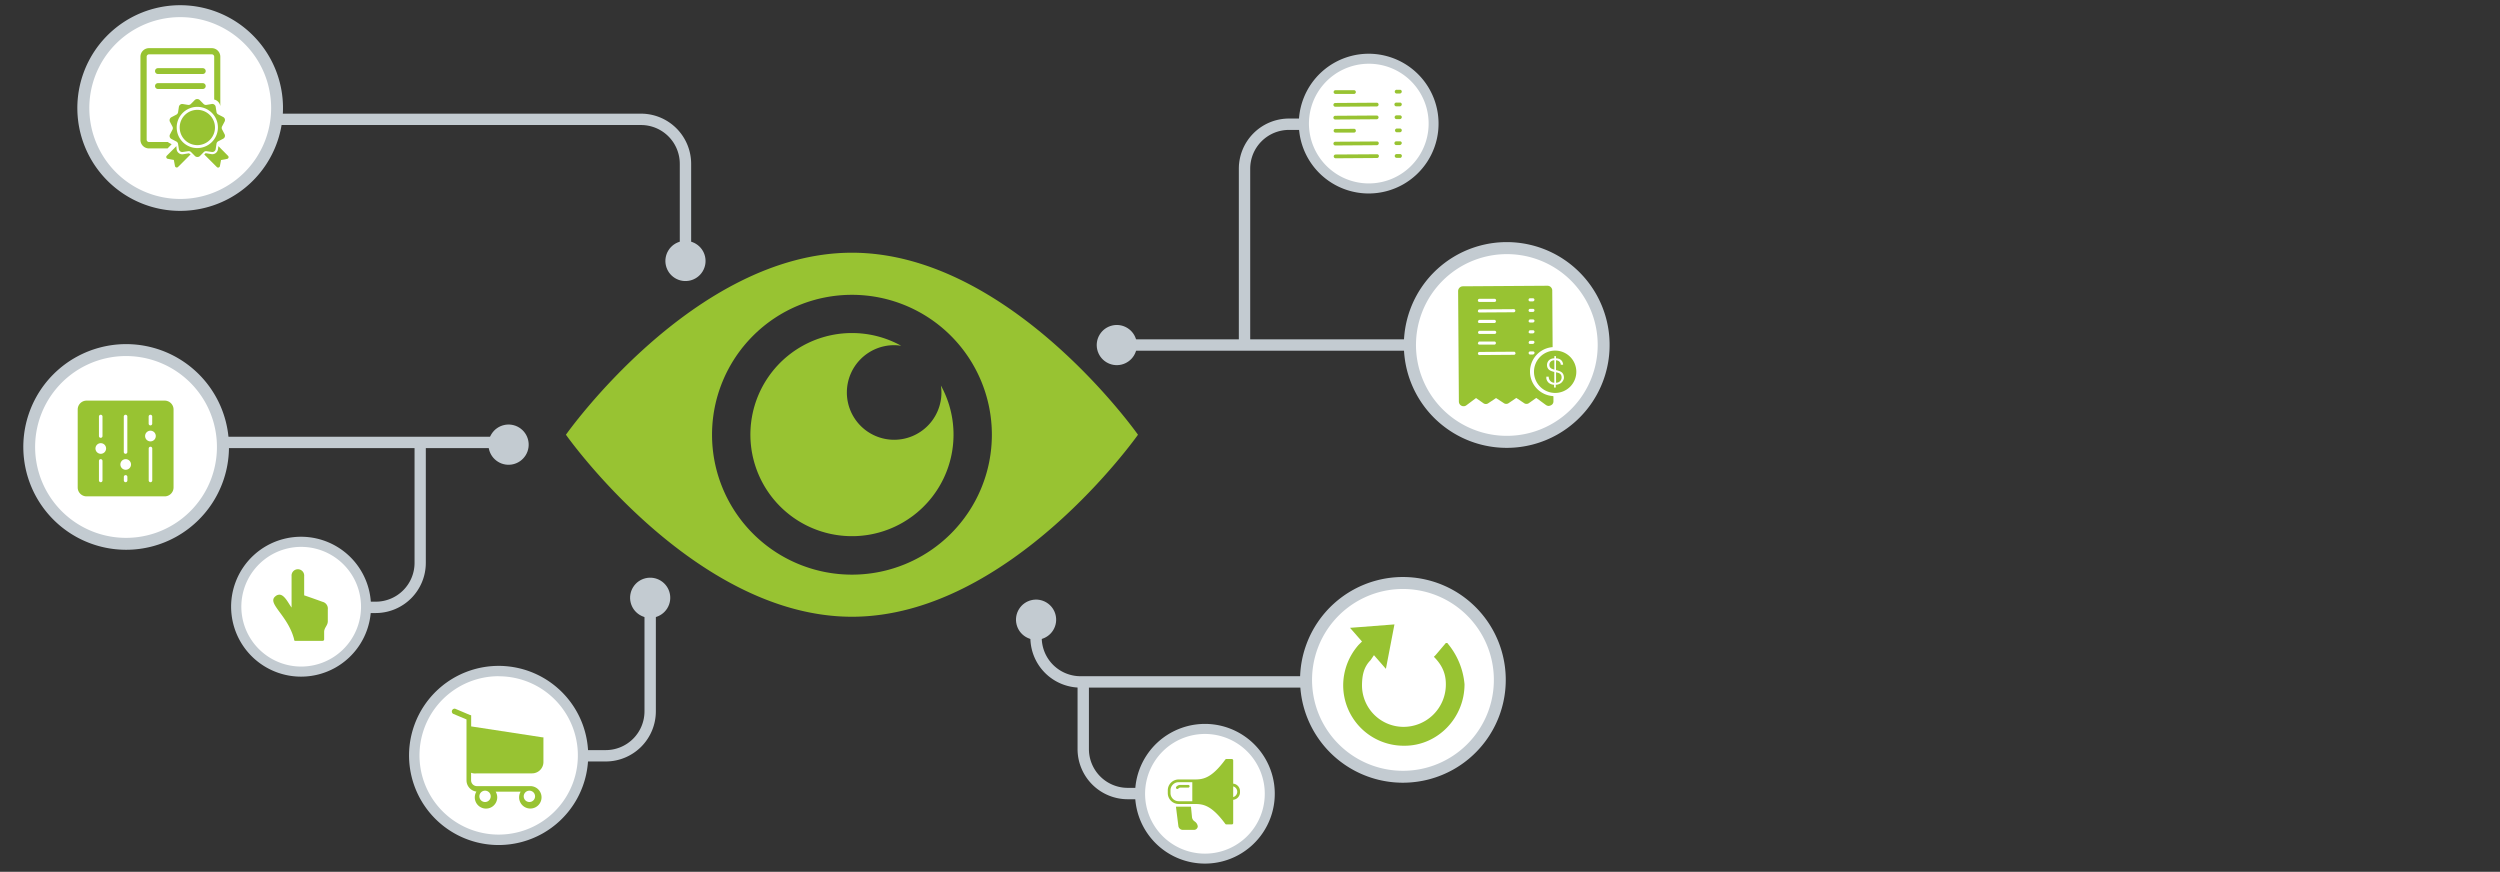 <svg id="Layer_1" data-name="Layer 1" xmlns="http://www.w3.org/2000/svg" viewBox="0 0 992.22 346"><rect x="0" y="0" width="992.22" height="346" fill="#333333" stroke="none"/><title>dd_clear_visibilty</title><path d="M338.13,100.3c-62.69,0-113.52,72.24-113.52,72.24s50.83,72.24,113.52,72.24,113.52-72.24,113.52-72.24S400.83,100.3,338.13,100.3Zm0,127.77a55.53,55.53,0,1,1,55.53-55.53A55.53,55.53,0,0,1,338.13,228.07Z" fill="#98c332"/><path d="M373.65,155.79A18.77,18.77,0,1,1,354.88,137a18.32,18.32,0,0,1,2.79.23A40.31,40.31,0,1,0,373.42,153,19.81,19.81,0,0,1,373.65,155.79Z" fill="#98c332"/><g id="arrow"><path d="M274.31,103.56H269.8V65a15.4,15.4,0,0,0-15.38-15.38H88.59V45.11H254.42A19.92,19.92,0,0,1,274.31,65Z" fill="#c3cbd1"/><circle cx="272.05" cy="103.56" r="7.97" transform="translate(40.93 280.54) rotate(-58.28)" fill="#c3cbd1"/></g><g id="arrow-2" data-name="arrow"><path d="M496.19,135.64h-4.51V66.94a19.91,19.91,0,0,1,19.89-19.89h30.65v4.51H511.57a15.4,15.4,0,0,0-15.38,15.38Z" fill="#c3cbd1"/></g><g id="arrow-3" data-name="arrow"><path d="M432.18,271.7h-4.51v25.61a19.93,19.93,0,0,0,19.9,19.9h30.64v-4.52H447.57a15.4,15.4,0,0,1-15.39-15.38Z" fill="#c3cbd1"/></g><g id="arrow-4" data-name="arrow"><path d="M556.82,272.91h-128A19.91,19.91,0,0,1,408.94,253v-7.09h4.51V253a15.4,15.4,0,0,0,15.38,15.38h128Z" fill="#c3cbd1"/><circle cx="411.19" cy="245.93" r="7.97" transform="translate(-14.18 466.41) rotate(-58.28)" fill="#c3cbd1"/></g><g id="arrow-5" data-name="arrow"><path d="M240.41,302.22h-42.5v-4.51h42.5a15.4,15.4,0,0,0,15.38-15.38v-44.8h4.51v44.8A19.91,19.91,0,0,1,240.41,302.22Z" fill="#c3cbd1"/><circle cx="258.05" cy="237.24" r="7.97" transform="translate(-79.43 332.02) rotate(-58.28)" fill="#c3cbd1"/></g><g id="arrow-6" data-name="arrow"><rect x="443.24" y="134.68" width="154.75" height="4.51" fill="#c3cbd1"/><circle cx="443.24" cy="136.93" r="7.97" transform="translate(93.73 441.99) rotate(-58.28)" fill="#c3cbd1"/></g><g id="rounded_frame" data-name="rounded frame"><circle cx="556.82" cy="269.84" r="38.44" transform="translate(-59.1 210.63) rotate(-20.36)" fill="#fff"/><path d="M556.86,310.65a40.82,40.82,0,1,1,19.93-5.23A40.89,40.89,0,0,1,556.86,310.65Zm-.07-76.89a36.08,36.08,0,1,0,31.49,18.42A36.13,36.13,0,0,0,556.79,233.76Z" fill="#c3cbd1"/></g><g id="rounded_frame-2" data-name="rounded frame"><circle cx="597.99" cy="136.93" r="38.44" transform="translate(407.01 719.92) rotate(-84.76)" fill="#fff"/><path d="M598,177.75A40.83,40.83,0,1,1,618,172.52,40.9,40.9,0,0,1,598,177.75ZM598,100.86a36.06,36.06,0,1,0,31.5,18.42A36,36,0,0,0,598,100.86Z" fill="#c3cbd1"/></g><g id="rounded_frame-3" data-name="rounded frame"><circle cx="71.51" cy="42.88" r="38.44" transform="translate(26.4 113) rotate(-88.19)" fill="#fff"/><path d="M71.55,83.69a40.81,40.81,0,1,1,19.93-5.22A40.89,40.89,0,0,1,71.55,83.69ZM71.48,6.8A36.08,36.08,0,1,0,103,25.23,36.13,36.13,0,0,0,71.48,6.8Z" fill="#c3cbd1"/></g><g id="rounded_frame-4" data-name="rounded frame"><circle cx="543.22" cy="49.05" r="25.74" transform="translate(86.99 347.97) rotate(-38.39)" fill="#fff"/><path d="M543.24,76.79a27.73,27.73,0,1,1,13.55-3.55A27.79,27.79,0,0,1,543.24,76.79Zm0-51.49a23.75,23.75,0,1,0,20.73,12.13A23.68,23.68,0,0,0,543.2,25.3Z" fill="#c3cbd1"/></g><g id="rounded_frame-5" data-name="rounded frame"><circle cx="478.22" cy="315.05" r="25.74" fill="#fff"/><path d="M478.19,287.31a27.72,27.72,0,1,1-13.54,3.55A27.8,27.8,0,0,1,478.19,287.31Zm.05,51.49a23.75,23.75,0,1,0-20.73-12.13A23.78,23.78,0,0,0,478.24,338.8Z" fill="#c3cbd1"/></g><g id="rounded_frame-6" data-name="rounded frame"><circle cx="197.91" cy="299.83" r="33.48" fill="#fff"/><path d="M197.94,335.38a35.55,35.55,0,1,1,17.36-4.55A35.64,35.64,0,0,1,197.94,335.38Zm-.06-67a31.43,31.43,0,1,0,27.42,16A31.39,31.39,0,0,0,197.88,268.41Z" fill="#c3cbd1"/></g><g id="arrow-7" data-name="arrow"><path d="M164.53,175.69H169v47.73a19.91,19.91,0,0,1-19.89,19.89H118.5V238.8h30.65a15.4,15.4,0,0,0,15.38-15.38Z" fill="#c3cbd1"/></g><g id="arrow-8" data-name="arrow"><rect x="86.44" y="173.34" width="114.66" height="4.51" fill="#c3cbd1"/><circle cx="201.1" cy="175.59" r="7.97" transform="matrix(0.53, -0.85, 0.85, 0.53, -53.99, 254.35)" fill="#c3cbd1"/></g><g id="rounded_frame-7" data-name="rounded frame"><circle cx="50.06" cy="177.39" r="38.44" transform="translate(-26.32 9.64) rotate(-8.72)" fill="#fff"/><path d="M50.1,218.2A40.81,40.81,0,1,1,70,213,40.91,40.91,0,0,1,50.1,218.2ZM50,141.31a36.08,36.08,0,1,0,31.49,18.43A36.13,36.13,0,0,0,50,141.31Z" fill="#c3cbd1"/></g><g id="rounded_frame-8" data-name="rounded frame"><circle cx="119.5" cy="240.8" r="25.74" transform="translate(-145.55 285.69) rotate(-73.22)" fill="#fff"/><path d="M119.52,268.55A27.76,27.76,0,1,1,133.07,265,27.79,27.79,0,0,1,119.52,268.55Zm0-51.5a23.75,23.75,0,1,0,20.73,12.13A23.79,23.79,0,0,0,119.48,217.05Z" fill="#c3cbd1"/></g><path d="M189.28,306.94h21.89a4.51,4.51,0,0,0,4.51-4.51v-9.31a.11.11,0,0,0,0-.05V293a.43.43,0,0,0,0,0l0-.06,0-.05a.11.11,0,0,0,0-.05l0-.05a.08.08,0,0,0,0-.05l0,0s0,0,0-.05l0,0,0,0s0,0,0-.05l0,0,0,0,0,0,0,0-.05,0,0,0-.05,0,0,0-.05,0-.05,0h0l-.06,0h-.14L187,288.3v-3.88a.37.37,0,0,0,0-.11,0,0,0,0,0,0,0v-.08s0,0,0-.06,0,0,0,0l0-.08v0l0-.06s0,0,0,0l0-.05,0,0s0,0,0,0a.09.09,0,0,1,0-.05l0,0-.05-.05,0,0-.06-.05,0,0a.1.1,0,0,1-.05,0l-.07,0,0,0-.11,0-6-2.54a1.11,1.11,0,0,0-.85,2l5.34,2.25v24.16a4.51,4.51,0,0,0,3.93,4.47,4.45,4.45,0,1,0,8.26,2.29,4.38,4.38,0,0,0-.61-2.25h9.91a4.41,4.41,0,0,0-.61,2.25,4.45,4.45,0,1,0,4.45-4.46H189.28a2.3,2.3,0,0,1-2.31-2.3v-3A4.58,4.58,0,0,0,189.28,306.94Zm5.48,9.12a2.25,2.25,0,1,1-2.24-2.25A2.24,2.24,0,0,1,194.76,316.06Zm17.6,0a2.25,2.25,0,1,1-2.25-2.25A2.25,2.25,0,0,1,212.36,316.06Z" fill="#98c332"/><path d="M530.05,35.79l7.32,0a.75.75,0,0,1,0,1.5l-7.32,0a.75.75,0,0,1,0-1.5Zm0,5.08,16.43-.11a.75.75,0,0,1,0,1.49l-16.43.11a.75.75,0,1,1,0-1.49Zm0,5.08,16.42-.11a.75.75,0,0,1,0,1.49l-16.42.11a.75.75,0,1,1,0-1.49Zm0,5.22,7.32-.05a.71.71,0,0,1,.75.74.71.71,0,0,1-.74.76l-7.32,0a.7.7,0,0,1-.75-.74A.71.71,0,0,1,530.15,51.17Zm0,5.08,16.42-.11a.7.7,0,0,1,.75.74.79.79,0,0,1-.74.75l-16.42.11a.75.75,0,1,1,0-1.49Zm16.46,6.46-16.42.11a.75.75,0,0,1,0-1.5l16.42-.1a.71.71,0,0,1,.76.74A.8.8,0,0,1,546.65,62.71Zm7.74-27.08h1.34a.7.7,0,0,1,.75.74.79.79,0,0,1-.74.75H554.4a.75.75,0,1,1,0-1.49Zm0,5.08h1.34a.71.71,0,0,1,.76.74.8.8,0,0,1-.75.75h-1.34a.75.75,0,1,1,0-1.49Zm0,5.07h1.35a.71.71,0,0,1,.75.75.8.8,0,0,1-.74.75h-1.35a.75.75,0,0,1,0-1.5Zm0,5.23h1.34a.71.71,0,0,1,.76.74.8.8,0,0,1-.75.75H554.5a.75.75,0,1,1,0-1.49Zm0,5.08h1.35a.7.7,0,0,1,.75.74,1,1,0,0,1-.74.75h-1.35a.75.75,0,1,1,0-1.49Zm1.39,6.56h-1.34a.75.75,0,0,1,0-1.5h1.34a.71.71,0,0,1,.75.74A1,1,0,0,1,555.91,62.65Z" fill="#98c332"/><path d="M128,238.85c-4.93-1.79-7.28-2.57-7.28-2.57l0-7.62a2.51,2.51,0,1,0-5,0l0,12.46c-1.27-1.66-2.78-5.1-4.84-5.1a2.39,2.39,0,0,0-1.52.6c-3.67,2.81,4.89,7.45,7.37,17.12,0,.06,0,.1,0,.12a.54.54,0,0,0,.06.27c.09.18.27.23.59.23l10.52,0c.27,0,.75-.06.75-.67v-2.88c0-1.75,1.44-2.49,1.45-4.24v-4.68A2.76,2.76,0,0,0,128,238.85Z" fill="#98c332"/><path d="M616.14,143.11a2.33,2.33,0,0,1,.76-.13v3.72a6.8,6.8,0,0,1-.76-.24,2.37,2.37,0,0,1-.63-.34,1.7,1.7,0,0,1-.42-.53,1.87,1.87,0,0,1-.15-.8,1.81,1.81,0,0,1,.15-.74,2,2,0,0,1,.42-.57A2,2,0,0,1,616.14,143.11Zm3,5.22a2.42,2.42,0,0,0-.7-.35c-.27-.09-.55-.16-.86-.23v4.15a2.41,2.41,0,0,0,.85-.15,2.52,2.52,0,0,0,.7-.44,2,2,0,0,0,.48-.66,2.11,2.11,0,0,0,.17-.85,2.14,2.14,0,0,0-.17-.89A1.79,1.79,0,0,0,619.14,148.33Zm6.48-.78a8.4,8.4,0,1,1-8.4-8.4A8.4,8.4,0,0,1,625.62,147.55ZM620.71,150a3.45,3.45,0,0,0-.23-1.35,2.21,2.21,0,0,0-.63-.86,3.41,3.41,0,0,0-1-.54c-.39-.13-.82-.26-1.29-.38V143a2.2,2.2,0,0,1,.73.13,2,2,0,0,1,.59.36,1.76,1.76,0,0,1,.41.56,1.72,1.72,0,0,1,.15.72h.94a3.06,3.06,0,0,0-.24-1.09,2.41,2.41,0,0,0-.6-.8,2.44,2.44,0,0,0-.88-.49,3.57,3.57,0,0,0-1.1-.17v-.88h-.67v.88a3.11,3.11,0,0,0-1.11.17,2.68,2.68,0,0,0-.92.52,2.52,2.52,0,0,0-.63.85,2.44,2.44,0,0,0-.24,1.1,2.6,2.6,0,0,0,.23,1.14,2.23,2.23,0,0,0,.61.78,3.68,3.68,0,0,0,.92.5,9.32,9.32,0,0,0,1.13.34v4.3a2.07,2.07,0,0,1-.9-.23,2.16,2.16,0,0,1-.7-.53,2.2,2.2,0,0,1-.46-.75,2.51,2.51,0,0,1-.16-.92h-.94l0,.35c0,.11,0,.24,0,.36a3,3,0,0,0,1.07,1.83,3.67,3.67,0,0,0,2,.68v1.1h.67v-1.1a3.81,3.81,0,0,0,1.13-.21,3.2,3.2,0,0,0,1-.53,2.68,2.68,0,0,0,.72-.85A2.35,2.35,0,0,0,620.71,150Zm-4.17,7.31v1.93a1.65,1.65,0,0,1-1,1.61,2.42,2.42,0,0,1-.86.26,2,2,0,0,1-1.12-.37l-3.84-2.81-2.82,2a1.67,1.67,0,0,1-2.1,0l-3-2-2.94,2a1.68,1.68,0,0,1-2.1,0l-3-1.95-3,2a1.67,1.67,0,0,1-2.09,0l-2.85-2-3.81,2.86a1.86,1.86,0,0,1-3-1.46l-.3-43.89a1.91,1.91,0,0,1,1.84-1.86l33.66-.22a1.9,1.9,0,0,1,1.86,1.83l.15,22.53a9.74,9.74,0,0,0,.13,19.43Zm-30-38.09a.59.59,0,0,0,.62.61l6,0a.59.59,0,0,0,.62-.62.58.58,0,0,0-.62-.61l-6,0A.59.59,0,0,0,586.57,119.18Zm0,4.19a.58.58,0,0,0,.62.61l13.56-.09a.62.62,0,1,0,0-1.23l-13.56.09A.58.58,0,0,0,586.6,123.37Zm.06,8.5a.59.59,0,0,0,.62.62l6,0a.62.62,0,0,0,0-1.24l-6,0A.59.59,0,0,0,586.66,131.87Zm14.85,8.29a.57.57,0,0,0-.62-.61l-13.56.09a.62.62,0,1,0,0,1.23l13.57-.09A.65.65,0,0,0,601.51,140.16ZM606.67,119a.57.57,0,0,0,.62.61h1.11A.66.66,0,0,0,609,119a.59.59,0,0,0-.62-.62h-1.11A.58.58,0,0,0,606.67,119Zm0,4.19a.59.59,0,0,0,.62.62h1.11a.66.66,0,0,0,.61-.62.57.57,0,0,0-.62-.61h-1.11A.58.58,0,0,0,606.7,123.23Zm0,4.2a.59.59,0,0,0,.63.61h1.1a.66.66,0,0,0,.62-.62.59.59,0,0,0-.62-.61h-1.11A.6.6,0,0,0,606.72,127.43Zm0,4.31a.58.58,0,0,0,.62.61h1.11a.67.67,0,0,0,.62-.63.59.59,0,0,0-.62-.61h-1.11A.59.59,0,0,0,606.75,131.74Zm0,4.19a.57.57,0,0,0,.62.61h1.11a.78.78,0,0,0,.61-.62.59.59,0,0,0-.62-.62h-1.11A.58.58,0,0,0,606.78,135.93Zm.65,4.81h1.11a.78.78,0,0,0,.61-.62.57.57,0,0,0-.62-.61h-1.11a.62.62,0,0,0,0,1.24Zm-20.77-13.12a.57.57,0,0,0,.62.61l6,0a.62.62,0,0,0,0-1.23l-6,0A.57.57,0,0,0,586.66,127.62Zm0,8.58a.58.58,0,0,0,.62.61l6,0a.62.62,0,0,0,0-1.23l-6,0A.57.57,0,0,0,586.66,136.2Z" fill="#98c332"/><path d="M574.52,255.2h-.68L569.77,260l-.68.68c3.39,3.39,4.75,6.78,4.75,10.85a16.79,16.79,0,0,1-17,16.95,16.5,16.5,0,0,1-16.28-16.27c0-4.07.68-7.46,3.39-10.18l1.36-2,4.74,5.43,3.39-17.64-17.63,1.36,4.75,5.43-1.36,1.35a24.35,24.35,0,0,0-6.1,16.28,24,24,0,0,0,23.74,23.73h.67c12.89,0,23.74-10.84,23.74-24.41a29.1,29.1,0,0,0-6.78-16.28" fill="#98c332"/><path d="M84.05,60.31a1.35,1.35,0,0,0,1.55-1.12l.32-2.12a1.3,1.3,0,0,1,.71-1l1.92-1a1.36,1.36,0,0,0,.68-.79,1.32,1.32,0,0,0-.09-1l-1-1.92a1.27,1.27,0,0,1,0-1.2l1-1.91a1.33,1.33,0,0,0-.59-1.82l-1.92-1a1.31,1.31,0,0,1-.71-1L85.6,42.4a1.29,1.29,0,0,0-.54-.88,1.3,1.3,0,0,0-1-.25l-2.12.36a1.3,1.3,0,0,1-1.15-.38l-1.51-1.53a1.35,1.35,0,0,0-1-.4,1.37,1.37,0,0,0-1,.4l-1.51,1.53a1.3,1.3,0,0,1-1.15.38l-2.12-.35A1.35,1.35,0,0,0,71,42.4l-.32,2.12a1.34,1.34,0,0,1-.72,1l-1.92,1a1.37,1.37,0,0,0-.59,1.83l1,1.9a1.3,1.3,0,0,1,0,1.21l-1,1.91a1.39,1.39,0,0,0-.08,1,1.33,1.33,0,0,0,.67.78l1.92,1a1.34,1.34,0,0,1,.72,1L71,59.19a1.34,1.34,0,0,0,1.54,1.13L74.7,60a1.32,1.32,0,0,1,1.15.37l1.51,1.53a1.33,1.33,0,0,0,1,.4,1.31,1.31,0,0,0,1-.4l1.51-1.53A1.32,1.32,0,0,1,81.93,60Zm-5.74-1.54a8.18,8.18,0,1,1,8.18-8.17A8.19,8.19,0,0,1,78.31,58.77Z" fill="#98c332"/><path d="M78.32,43.6a7,7,0,1,0,7,7A7,7,0,0,0,78.32,43.6Z" fill="#98c332"/><path d="M90.49,61.84,86.69,58l-.19,1.28a2.3,2.3,0,0,1-.91,1.49,2.22,2.22,0,0,1-1.68.4l-2.12-.35a.41.41,0,0,0-.36.12l-.37.36,5,5a.72.72,0,0,0,1.22-.38l.45-2.41,2.42-.45a.72.72,0,0,0,.55-.5A.73.73,0,0,0,90.49,61.84Z" fill="#98c332"/><path d="M74.92,60.85l-2.19.36A2.19,2.19,0,0,1,71,60.8a2.25,2.25,0,0,1-.9-1.48L70,58l-3.8,3.8a.73.73,0,0,0,.37,1.23l2.42.45.45,2.41a.72.72,0,0,0,1.22.38l5-5L75.21,61A.43.43,0,0,0,74.92,60.85Z" fill="#98c332"/><path d="M80.48,27.05H62.69a1.15,1.15,0,0,0-1.16,1.16,1.14,1.14,0,0,0,1.16,1.16H80.48a1.16,1.16,0,0,0,0-2.32Z" fill="#98c332"/><path d="M80.48,33H62.69a1.16,1.16,0,1,0,0,2.32H80.48a1.16,1.16,0,1,0,0-2.32Z" fill="#98c332"/><path d="M68.13,57.23l-.88-.44a3.15,3.15,0,0,1-.61-.42h-7.5a.93.93,0,0,1-.93-.93V22.5a.93.93,0,0,1,.93-.93H84.08a.93.93,0,0,1,.93.93v17a3.22,3.22,0,0,1,2.43,2.64l0-19.63a3.4,3.4,0,0,0-3.4-3.4H59.14a3.41,3.41,0,0,0-3.4,3.4v33a3.4,3.4,0,0,0,3.4,3.4h7.37Z" fill="#98c332"/><path d="M65.36,159h-31a3.53,3.53,0,0,0-3.52,3.52v31A3.53,3.53,0,0,0,34.36,197h31a3.53,3.53,0,0,0,3.52-3.52v-31A3.53,3.53,0,0,0,65.36,159ZM59,165.32a.7.7,0,0,1,.7-.71.71.71,0,0,1,.71.71v2.82a.7.7,0,0,1-.71.7.7.7,0,0,1-.7-.7Zm-9.87,0a.71.71,0,0,1,.71-.71.7.7,0,0,1,.7.71v14.09a.7.7,0,0,1-.7.7.7.7,0,0,1-.71-.7Zm-9.86,0a.71.71,0,0,1,.71-.71.7.7,0,0,1,.7.71v7.75a.7.7,0,0,1-.7.7.7.7,0,0,1-.71-.7Zm1.41,25.36a.7.7,0,0,1-.7.7.7.7,0,0,1-.71-.7v-7.75a.7.7,0,0,1,.71-.7.7.7,0,0,1,.7.7ZM40,180.11A2.11,2.11,0,1,1,42.11,178,2.12,2.12,0,0,1,40,180.11Zm10.56,10.57a.7.7,0,0,1-.7.7.7.7,0,0,1-.71-.7v-1.41a.7.7,0,0,1,.71-.7.7.7,0,0,1,.7.7Zm-.7-4.23A2.11,2.11,0,1,1,52,184.34,2.11,2.11,0,0,1,49.86,186.45Zm10.57,4.23a.7.7,0,0,1-.71.7.7.7,0,0,1-.7-.7V178a.7.7,0,0,1,.7-.71.71.71,0,0,1,.71.71Zm-.71-15.5a2.12,2.12,0,1,1,2.11-2.11A2.12,2.12,0,0,1,59.72,175.18Z" fill="#98c332"/><path d="M492.14,314.23a3,3,0,0,0-2.7-3.21v-9.23a.54.54,0,0,0-.54-.54h-2.17a.53.53,0,0,0-.43.22c-5.79,7.89-9.22,7.89-12.55,7.89h-5.94a4.33,4.33,0,0,0-4.33,4.32v1.09a4.33,4.33,0,0,0,4.33,4.32h5.94c3.33,0,6.76,0,12.55,7.89a.53.53,0,0,0,.43.22h2.17a.54.54,0,0,0,.54-.54v-9.23A3,3,0,0,0,492.14,314.23Zm-27.58.54v-1.09a3.25,3.25,0,0,1,3.25-3.24h5.4V318h-5.4A3.25,3.25,0,0,1,464.56,314.77Zm24.88,1.58v-4.24a2.2,2.2,0,0,1,0,4.24Z" fill="#98c332"/><path d="M474.29,326.12l-.43-.32a2.38,2.38,0,0,1-.76-1.35l-.42-4.28h-5.95s0,.05,0,.07l.95,7.58a1.78,1.78,0,0,0,1.75,1.55h4.32a1.51,1.51,0,0,0,1.63-1.35A2.72,2.72,0,0,0,474.29,326.12Z" fill="#98c332"/><path d="M471.59,311.52h-3.24a2.2,2.2,0,0,0-1.47.7.55.55,0,0,0,0,.77.57.57,0,0,0,.38.15.58.58,0,0,0,.39-.15,1.18,1.18,0,0,1,.7-.39h3.24a.54.54,0,0,0,0-1.08Z" fill="#98c332"/></svg>